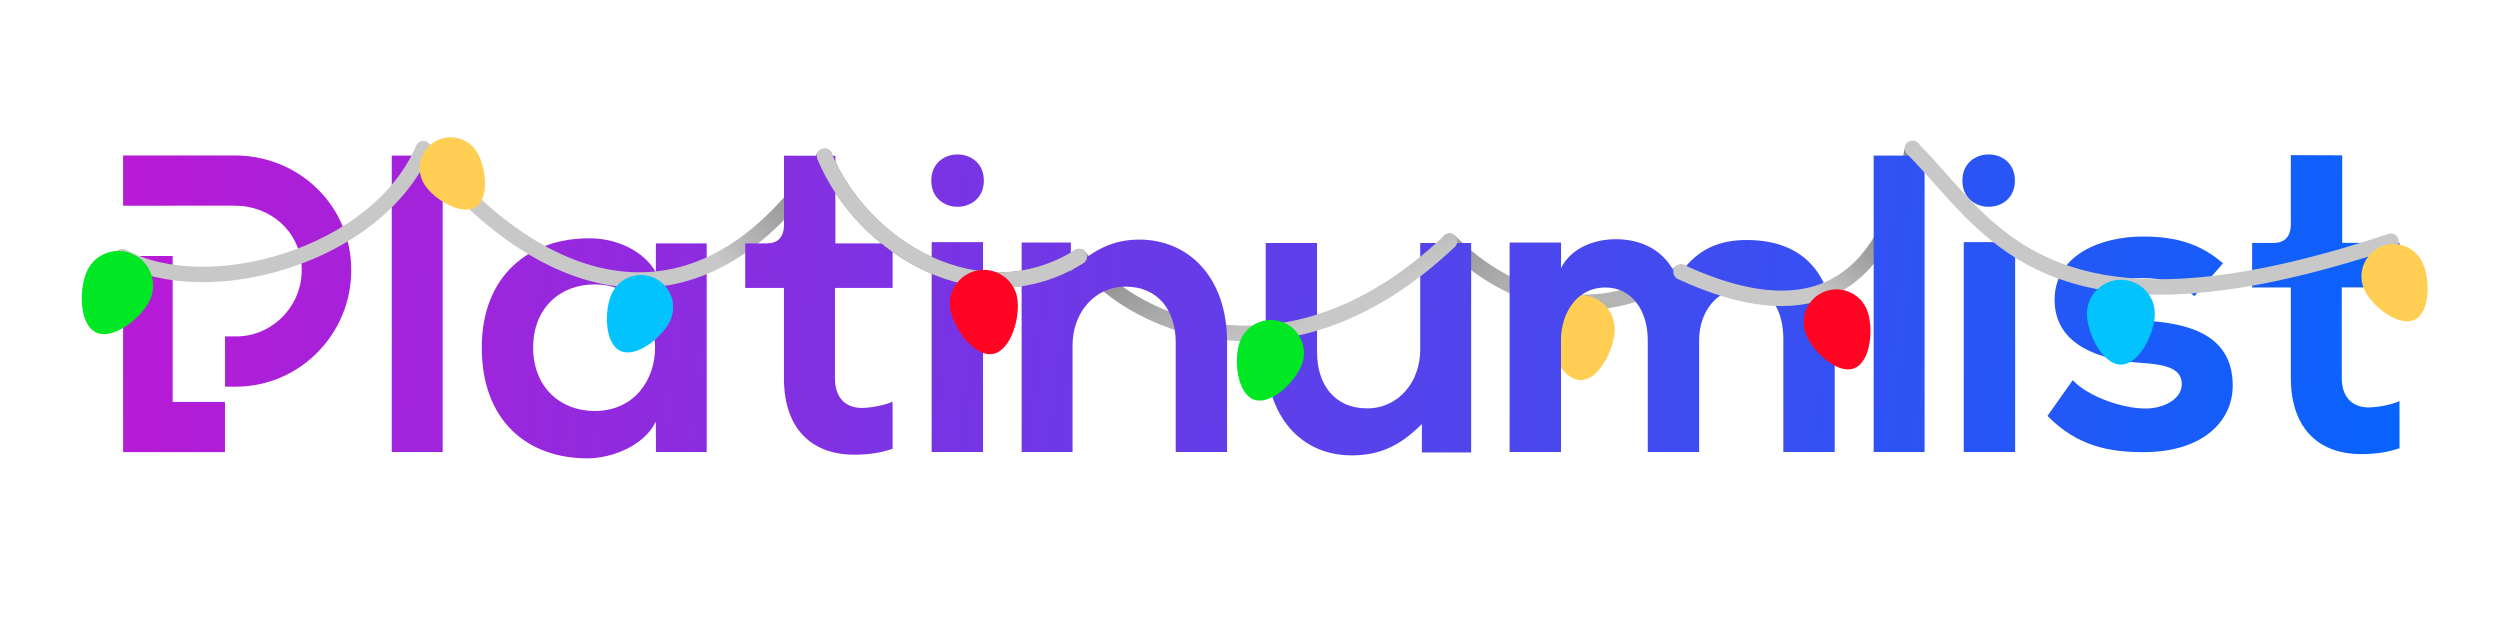 <svg xmlns="http://www.w3.org/2000/svg" width="162" height="40" viewBox="0 0 162 40" fill="none"><path d="M93.933 15.629C97.933 19.628 103.433 21.128 108.933 17.628" stroke="#B4B4B4" stroke-linecap="round" stroke-linejoin="round"></path><path d="M93.933 15.629C97.933 19.628 103.433 21.128 108.933 17.628" stroke="url(#paint0_linear_901_2003)" stroke-opacity="0.14" stroke-linecap="round" stroke-linejoin="round"></path><g filter="url(#filter0_d_901_2003)"><path d="M104.633 21.329C104.633 22.544 103.648 24.629 102.433 24.629C101.218 24.629 100.233 22.544 100.233 21.329C100.233 20.114 101.218 19.129 102.433 19.129C103.648 19.129 104.633 20.114 104.633 21.329Z" fill="#FFCE52"></path></g><path d="M92.03 15.746V22.666C92.03 24.731 90.64 26.459 88.592 26.463C86.464 26.463 85.345 24.895 85.345 22.835V15.746H82.017V22.859C82.017 27.062 84.364 29.508 87.583 29.508C89.464 29.508 90.749 28.852 92.14 27.477L92.136 29.32H95.33V15.746H92.03Z" fill="url(#paint1_linear_901_2003)"></path><path d="M69.933 16.628C73.933 21.628 83.933 25.128 93.933 15.629" stroke="#C8C8C8" stroke-linecap="round" stroke-linejoin="round"></path><path d="M69.933 16.628C73.933 21.628 83.933 25.128 93.933 15.629" stroke="url(#paint2_linear_901_2003)" stroke-opacity="0.3" stroke-linecap="round" stroke-linejoin="round"></path><path fill-rule="evenodd" clip-rule="evenodd" d="M11.184 13.333H7.978V10.074H15.218C17.132 10.074 18.952 10.768 20.346 12.028C21.782 13.325 22.637 15.11 22.746 17.047C22.868 19.141 22.155 21.14 20.727 22.674C19.325 24.189 17.346 25.055 15.311 25.055H14.582V21.8H15.311C16.467 21.8 17.59 21.308 18.392 20.442C19.203 19.567 19.613 18.435 19.544 17.24C19.414 15.011 17.553 13.329 15.218 13.329H11.184V13.333ZM11.188 16.588V26.044H14.578V29.299H7.978V28.938V16.588H11.188ZM60.372 29.291H63.7V15.689H60.372V29.291ZM60.348 11.703C60.348 9.442 63.753 9.442 63.753 11.703C63.753 13.965 60.348 13.965 60.348 11.703ZM34.548 22.519C34.548 25.096 36.319 26.631 38.525 26.631C43.755 26.631 43.755 18.43 38.525 18.43C36.319 18.43 34.548 19.941 34.548 22.519ZM42.502 15.771H45.794V29.291H42.506L42.498 27.317C41.736 28.909 39.636 29.677 38.14 29.701C34.163 29.73 31.219 27.259 31.219 22.519C31.219 17.856 34.296 15.418 38.221 15.443C40.017 15.443 41.736 16.292 42.498 17.638L42.502 15.771ZM113.189 15.553C117.007 15.553 118.889 17.918 118.889 21.981V29.291H115.56V21.981C115.56 20.195 114.822 18.685 113.022 18.685C111.222 18.685 110.103 20.249 110.103 22.038V29.291H106.775V22.034C106.775 20.249 105.846 18.628 104.018 18.628C102.218 18.628 101.152 20.249 101.152 22.034V29.291H97.823V15.717H101.156L101.152 17.367C101.862 15.992 103.414 15.5 104.699 15.5C106.309 15.5 107.918 16.161 108.68 18.028C109.889 16.103 111.441 15.553 113.189 15.553ZM138.923 20.77C141.462 20.93 144.68 21.488 144.68 24.981C144.68 27.3 142.742 29.299 138.895 29.299C136.766 29.299 134.639 28.954 132.676 26.951L134.314 24.632C135.266 25.671 137.452 26.447 138.952 26.471C140.205 26.496 141.38 25.86 141.38 24.899C141.38 23.992 140.618 23.619 138.705 23.512C136.166 23.323 133.139 22.42 133.139 19.432C133.139 16.395 136.357 15.328 138.814 15.328C140.914 15.328 142.495 15.73 144.052 17.06L142.195 19.194C141.242 18.316 140.148 18.02 138.866 18.02C137.286 18.02 136.41 18.5 136.41 19.325C136.414 20.183 137.205 20.663 138.923 20.77ZM73.815 15.525C76.981 15.525 79.515 17.913 79.515 22.174V29.291H76.187V22.203C76.187 20.142 75.068 18.574 72.94 18.574C70.892 18.574 69.502 20.306 69.502 22.367V29.291H66.202V15.717H69.392V17.556C70.759 16.21 72.121 15.525 73.815 15.525ZM25.386 29.291H28.686V10.082H25.386V29.291ZM147.343 15.742C148.009 15.734 148.414 15.373 148.446 14.613V10.053L151.775 10.066V15.738H155.485V18.623H151.746V24.476C151.746 25.769 152.456 26.401 153.493 26.401C154.013 26.401 154.99 26.237 155.485 25.987L155.489 27.173V29.045C154.759 29.287 154.09 29.402 153.275 29.422C150.356 29.533 148.446 27.854 148.446 24.476V18.628H145.937V15.742H147.343Z" fill="url(#paint3_linear_901_2003)"></path><path d="M108.933 17.628C115.433 20.628 121.933 20.628 123.933 9.629" stroke="#C8C8C8" stroke-linecap="round" stroke-linejoin="round"></path><path d="M108.933 17.628C115.433 20.628 121.933 20.628 123.933 9.629" stroke="url(#paint4_linear_901_2003)" stroke-opacity="0.3" stroke-linecap="round" stroke-linejoin="round"></path><path d="M130.58 29.291H127.251V15.689H130.58V29.291Z" fill="url(#paint5_linear_901_2003)"></path><path d="M127.163 11.703C127.163 9.442 130.567 9.442 130.567 11.703C130.567 13.965 127.163 13.965 127.163 11.703Z" fill="url(#paint6_linear_901_2003)"></path><path d="M7.933 16.628C13.433 19.628 24.433 16.628 27.433 9.629C35.933 20.128 45.933 21.628 53.433 10.129C55.933 16.128 63.533 20.628 69.933 16.628" stroke="#C8C8C8" stroke-linecap="round" stroke-linejoin="round"></path><path d="M7.933 16.628C13.433 19.628 24.433 16.628 27.433 9.629C35.933 20.128 45.933 21.628 53.433 10.129C55.933 16.128 63.533 20.628 69.933 16.628" stroke="url(#paint7_linear_901_2003)" stroke-opacity="0.3" stroke-linecap="round" stroke-linejoin="round"></path><path d="M50.804 14.646C50.772 15.406 50.371 15.763 49.706 15.771H48.291V18.656H50.8V24.513C50.8 27.891 52.71 29.57 55.629 29.459C56.44 29.439 57.113 29.324 57.842 29.082V27.21L57.838 26.024C57.344 26.27 56.367 26.434 55.848 26.434C54.814 26.434 54.105 25.802 54.105 24.509V18.656H57.842V15.771H54.133V10.099L50.804 10.086V14.646Z" fill="url(#paint8_linear_901_2003)"></path><path d="M53.433 10.129C55.933 16.128 63.533 20.628 69.933 16.628" stroke="#C8C8C8" stroke-linecap="round" stroke-linejoin="round"></path><g filter="url(#filter1_d_901_2003)"><path d="M9.699 19.474C9.163 20.592 7.338 22.075 6.22 21.539C5.102 21.003 5.116 18.651 5.652 17.533C6.188 16.416 7.529 15.944 8.646 16.48C9.764 17.016 10.235 18.356 9.699 19.474Z" fill="#00E823"></path></g><g filter="url(#filter2_d_901_2003)"><path d="M30.877 9.807C31.478 10.733 31.758 12.811 30.831 13.412C29.905 14.013 28.122 12.91 27.521 11.983C26.92 11.056 27.184 9.818 28.111 9.217C29.038 8.616 30.276 8.88 30.877 9.807Z" fill="#FFCE52"></path></g><g filter="url(#filter3_d_901_2003)"><path d="M43.419 20.799C42.927 21.841 41.237 23.229 40.195 22.736C39.153 22.243 39.154 20.056 39.647 19.015C40.14 17.973 41.384 17.528 42.426 18.021C43.467 18.514 43.912 19.758 43.419 20.799Z" fill="#03C3FF"></path></g><g filter="url(#filter4_d_901_2003)"><path d="M65.915 19.294C66.132 20.489 65.536 22.717 64.34 22.935C63.145 23.152 61.802 21.277 61.585 20.081C61.367 18.885 62.16 17.74 63.356 17.522C64.552 17.305 65.697 18.098 65.915 19.294Z" fill="#FF0523"></path></g><g filter="url(#filter5_d_901_2003)"><path d="M84.365 23.611C83.959 24.722 82.361 26.299 81.251 25.893C80.14 25.487 79.936 23.251 80.343 22.14C80.749 21.029 81.979 20.458 83.09 20.864C84.201 21.27 84.772 22.5 84.365 23.611Z" fill="#00E823"></path></g><g filter="url(#filter6_d_901_2003)"><path d="M120.994 20.118C121.416 21.217 121.248 23.445 120.149 23.866C119.05 24.287 117.436 22.743 117.015 21.644C116.593 20.545 117.143 19.313 118.242 18.891C119.341 18.47 120.573 19.02 120.994 20.118Z" fill="#FF0523"></path></g><path d="M124.714 29.291H121.414V10.082H124.714V29.291Z" fill="url(#paint9_linear_901_2003)"></path><path d="M123.933 9.629C128.933 14.629 132.433 23.129 154.933 15.629" stroke="#C8C8C8" stroke-linecap="round" stroke-linejoin="round"></path><g filter="url(#filter7_d_901_2003)"><path d="M139.633 20.329C139.633 21.544 138.648 23.629 137.433 23.629C136.218 23.629 135.233 21.544 135.233 20.329C135.233 19.114 136.218 18.129 137.433 18.129C138.648 18.129 139.633 19.114 139.633 20.329Z" fill="#03C3FF"></path></g><g opacity="0.6" filter="url(#filter8_f_901_2003)"><path d="M156.905 16.924C157.392 17.915 157.424 20.011 156.432 20.498C155.441 20.985 153.802 19.678 153.315 18.687C152.828 17.695 153.237 16.497 154.228 16.01C155.22 15.523 156.418 15.932 156.905 16.924Z" fill="#FFCE52"></path></g><g filter="url(#filter9_d_901_2003)"><path d="M156.968 16.995C157.474 18.026 157.507 20.206 156.476 20.712C155.445 21.218 153.741 19.86 153.235 18.829C152.728 17.798 153.154 16.552 154.185 16.045C155.215 15.539 156.462 15.964 156.968 16.995Z" fill="#FFCE52"></path></g><defs><filter id="filter0_d_901_2003" x="95.833" y="15.829" width="13.2" height="14.3" filterUnits="userSpaceOnUse" color-interpolation-filters="sRGB"><feGaussianBlur stdDeviation="2.2"></feGaussianBlur></filter><filter id="filter1_d_901_2003" x="0.81" y="12.892" width="13.599" height="14.37" filterUnits="userSpaceOnUse" color-interpolation-filters="sRGB"><feGaussianBlur stdDeviation="2.244"></feGaussianBlur></filter><filter id="filter2_d_901_2003" x="23.199" y="5.895" width="12.231" height="12.688" filterUnits="userSpaceOnUse" color-interpolation-filters="sRGB"><feGaussianBlur stdDeviation="2"></feGaussianBlur></filter><filter id="filter3_d_901_2003" x="35.154" y="14.69" width="12.64" height="13.365" filterUnits="userSpaceOnUse" color-interpolation-filters="sRGB"><feGaussianBlur stdDeviation="2.087"></feGaussianBlur></filter><filter id="filter4_d_901_2003" x="57.148" y="14.186" width="13.212" height="14.268" filterUnits="userSpaceOnUse" color-interpolation-filters="sRGB"><feGaussianBlur stdDeviation="2.2"></feGaussianBlur></filter><filter id="filter5_d_901_2003" x="75.866" y="17.521" width="12.914" height="13.792" filterUnits="userSpaceOnUse" color-interpolation-filters="sRGB"><feGaussianBlur stdDeviation="2.142"></feGaussianBlur></filter><filter id="filter6_d_901_2003" x="112.611" y="15.553" width="12.857" height="13.711" filterUnits="userSpaceOnUse" color-interpolation-filters="sRGB"><feGaussianBlur stdDeviation="2.131"></feGaussianBlur></filter><filter id="filter7_d_901_2003" x="130.833" y="14.829" width="13.2" height="14.3" filterUnits="userSpaceOnUse" color-interpolation-filters="sRGB"><feGaussianBlur stdDeviation="2.2"></feGaussianBlur></filter><filter id="filter8_f_901_2003" x="150.109" y="12.805" width="10.127" height="10.798" filterUnits="userSpaceOnUse" color-interpolation-filters="sRGB"><feGaussianBlur stdDeviation="1.5"></feGaussianBlur></filter><filter id="filter9_d_901_2003" x="148.862" y="12.713" width="12.609" height="13.308" filterUnits="userSpaceOnUse" color-interpolation-filters="sRGB"><feGaussianBlur stdDeviation="2.08"></feGaussianBlur></filter><linearGradient id="paint0_linear_901_2003" x1="94.246" y1="16.954" x2="97.933" y2="20.628" gradientUnits="userSpaceOnUse"><stop></stop><stop offset="0.832" stop-opacity="0"></stop></linearGradient><linearGradient id="paint1_linear_901_2003" x1="160.307" y1="40.425" x2="7.5" y2="22.274" gradientUnits="userSpaceOnUse"><stop stop-color="#0066FF"></stop><stop offset="1" stop-color="#B81AD6"></stop></linearGradient><linearGradient id="paint2_linear_901_2003" x1="70.433" y1="17.628" x2="74.857" y2="27.384" gradientUnits="userSpaceOnUse"><stop></stop><stop offset="0.832" stop-opacity="0"></stop></linearGradient><linearGradient id="paint3_linear_901_2003" x1="160.307" y1="40.425" x2="7.5" y2="22.274" gradientUnits="userSpaceOnUse"><stop stop-color="#0066FF"></stop><stop offset="1" stop-color="#B81AD6"></stop></linearGradient><linearGradient id="paint4_linear_901_2003" x1="122.433" y1="15.129" x2="117.433" y2="20.628" gradientUnits="userSpaceOnUse"><stop></stop><stop offset="0.832" stop-opacity="0"></stop></linearGradient><linearGradient id="paint5_linear_901_2003" x1="160.307" y1="40.425" x2="7.499" y2="22.274" gradientUnits="userSpaceOnUse"><stop stop-color="#0066FF"></stop><stop offset="1" stop-color="#B81AD6"></stop></linearGradient><linearGradient id="paint6_linear_901_2003" x1="160.307" y1="40.425" x2="7.499" y2="22.274" gradientUnits="userSpaceOnUse"><stop stop-color="#0066FF"></stop><stop offset="1" stop-color="#B81AD6"></stop></linearGradient><linearGradient id="paint7_linear_901_2003" x1="52.433" y1="12.129" x2="45.433" y2="18.128" gradientUnits="userSpaceOnUse"><stop></stop><stop offset="0.832" stop-opacity="0"></stop></linearGradient><linearGradient id="paint8_linear_901_2003" x1="160.307" y1="40.425" x2="7.5" y2="22.274" gradientUnits="userSpaceOnUse"><stop stop-color="#0066FF"></stop><stop offset="1" stop-color="#B81AD6"></stop></linearGradient><linearGradient id="paint9_linear_901_2003" x1="160.307" y1="40.425" x2="7.499" y2="22.274" gradientUnits="userSpaceOnUse"><stop stop-color="#0066FF"></stop><stop offset="1" stop-color="#B81AD6"></stop></linearGradient></defs></svg>